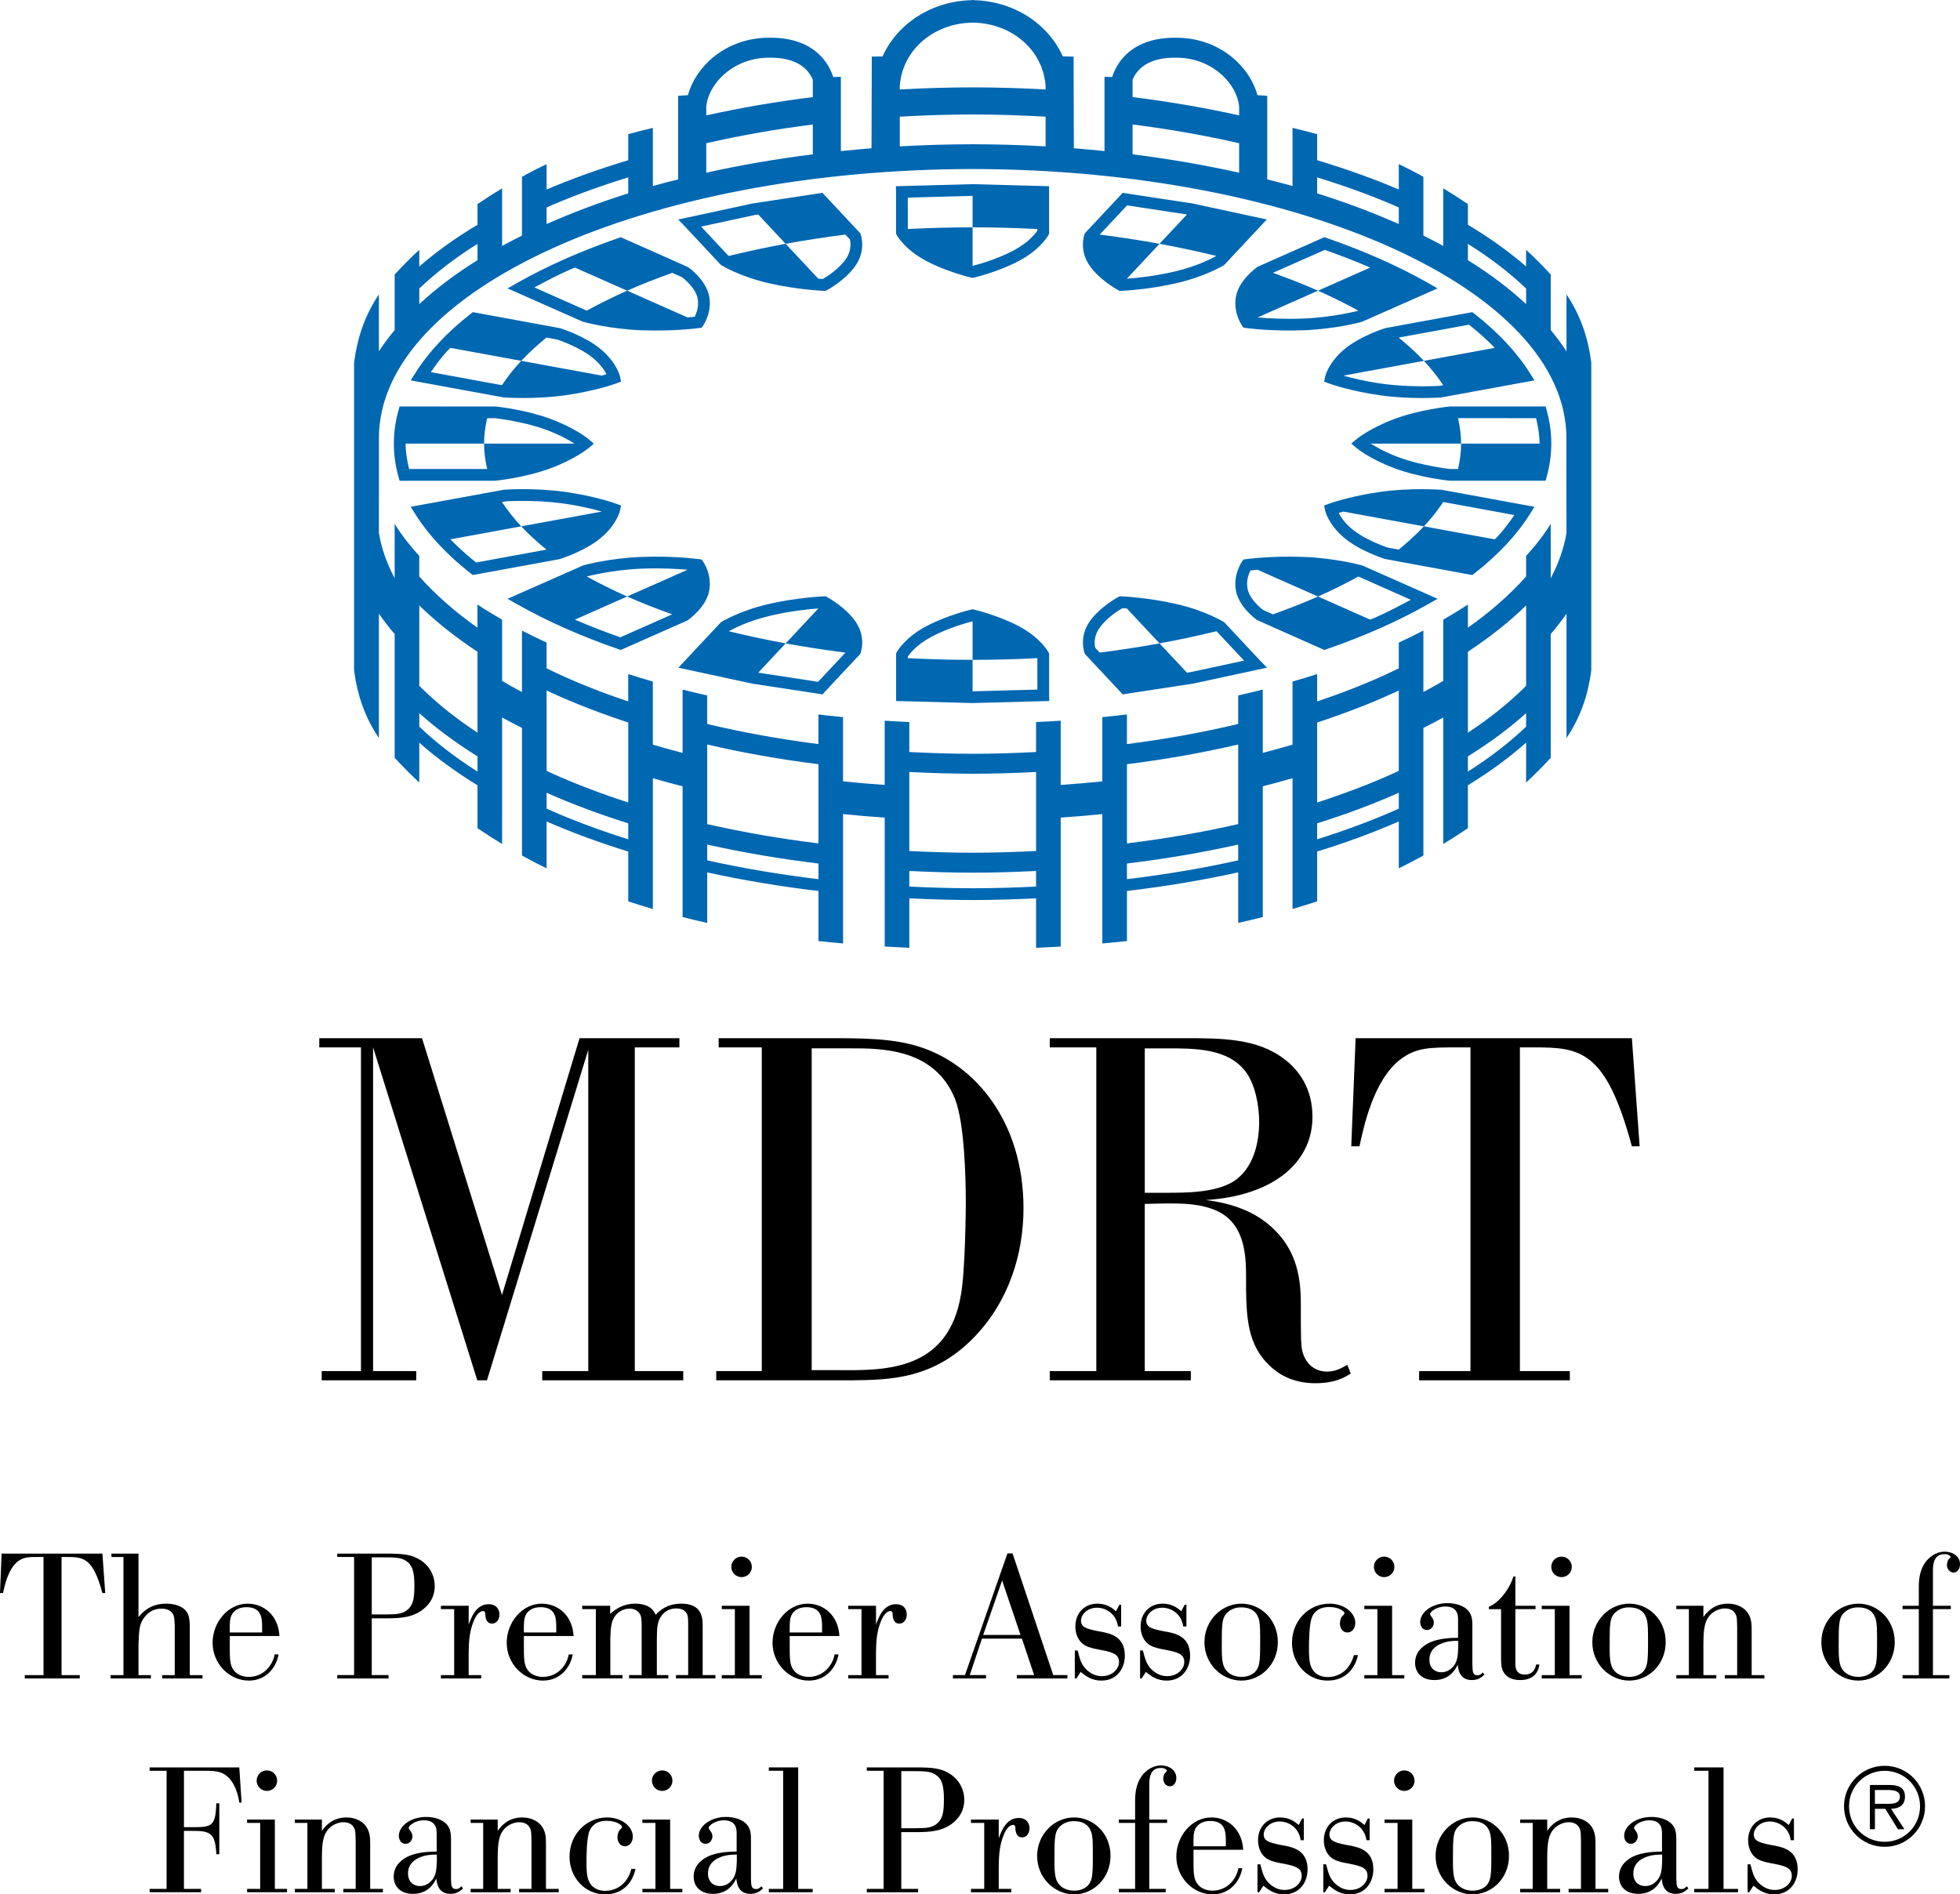 <!-- Generator: Adobe Illustrator 19.2.1, SVG Export Plug-In  -->
<svg version="1.1"
	 xmlns="http://www.w3.org/2000/svg" xmlns:xlink="http://www.w3.org/1999/xlink" xmlns:a="http://ns.adobe.com/AdobeSVGViewerExtensions/3.0/"
	 x="0px" y="0px" width="185.706px" height="179.502px" viewBox="0 0 185.706 179.502"
	 style="enable-background:new 0 0 185.706 179.502;" xml:space="preserve">
<style type="text/css">
	.st0{fill:#0067B1;}
</style>
<defs>
</defs>
<g>
	<g>
		<g>
			<path d="M64.37,99.246h-4.225v30.675h4.592v0.873H51.375v-0.873h4.362V99.475l-9.597,31.318h-0.918l-9.873-31.547v30.675h4.087
				v0.873h-8.955v-0.873H34.2V99.246h-3.949v-0.873h9.735l7.577,24.338l7.348-24.338h9.46V99.246z"/>
			<path d="M67.86,129.92h4.316V99.246H68.09v-0.873h10.286c3.26,0,6.107,0,8.633,0.781c5.373,1.653,9.965,7.118,9.965,15.337
				c0,4.454-1.469,8.817-4.5,12.031c-3.949,4.225-8.22,4.225-11.894,4.271H67.86V129.92z M76.906,99.337v30.491h2.618
				c4.5,0.046,10.332,0,11.526-7.164c0.414-2.296,0.459-8.266,0.459-8.587c0-2.663-0.138-7.623-1.01-9.919
				c-1.929-4.822-6.98-4.822-9.873-4.822H76.906z"/>
		</g>
		<g>
			<path d="M112.827,129.92v0.873H99.464v-0.873h4.409V99.246h-4.409v-0.873h12.72c3.536,0,6.98,0,9.551,2.021
				c1.332,1.01,2.618,2.755,2.618,5.419c0,2.021-0.781,3.857-2.526,5.327c-2.663,2.204-6.337,2.479-7.577,2.571
				c2.296,0.276,4.546,1.01,6.245,2.572c2.158,1.975,2.755,4.362,2.755,7.164c0,3.444,0,4.133,0.184,4.729
				c0.367,1.24,1.332,1.791,2.296,1.791c0.781,0,1.378-0.321,1.929-0.643l0.321,0.826c-0.643,0.414-1.561,0.919-3.352,0.919
				c-2.25,0-3.628-0.964-4.362-1.699c-2.066-1.929-2.158-4.638-2.204-7.163v-1.01c0-2.112,0-5.557-3.261-6.659
				c-1.607-0.551-3.077-0.551-6.337-0.459v15.842H112.827z M108.465,99.337v13.685h1.975c1.975,0,4.73,0,6.475-1.102
				c1.791-1.194,2.388-3.49,2.388-5.648c0-1.469-0.368-3.536-1.286-4.73c-1.699-2.25-4.914-2.204-7.577-2.204H108.465z"/>
			<path d="M154.615,108.613c-2.48-9.184-4.913-9.368-9.368-9.368h-1.239v30.675h4.73v0.873h-14.281v-0.873h4.868V99.246h-1.194
				c-2.663,0-3.949,0-5.465,1.148c-2.525,1.975-3.443,6.291-3.857,8.22h-0.78l0.413-10.24h26.175l0.734,10.24H154.615z"/>
		</g>
	</g>
	<path class="st0" d="M52.139,44.382c2.362-0.876,3.573-1.881,3.623-1.923l0.506-0.426l-0.506-0.426
		c-0.05-0.042-1.261-1.047-3.624-1.923c-2.338-0.867-5.051-1.155-5.165-1.167c-0.057-0.003-8.691-0.003-8.691-0.003h-0.423
		l-0.113,0.407c-0.285,1.026-0.429,2.073-0.428,3.112c-0.001,1.039,0.143,2.086,0.429,3.112l0.113,0.407h9.056
		C47.088,45.537,49.8,45.248,52.139,44.382z M46.157,39.626h0.759c0,0.003,2.646,0.288,4.836,1.1
		c1.271,0.472,2.136,0.962,2.674,1.306h-8.562C45.864,41.22,45.979,40.418,46.157,39.626z M38.762,44.439
		c-0.188-0.794-0.332-1.597-0.332-2.396v-0.01h7.434c0,0.814,0.115,1.616,0.294,2.409C44.321,44.441,39.453,44.44,38.762,44.439z
		 M105.951,27.495l0.133,0.071l0.151-0.006c0.103-0.004,2.561-0.111,5.239-0.729c2.718-0.628,4.392-1.648,4.462-1.691L116,25.1
		l4.025-4.303l-7.004-1.511l-6.663-1.016l-0.184,0.216l-3.38,3.613l-0.039,0.105c-0.023,0.062-0.544,1.518,0.512,3.007
		C104.234,26.569,105.881,27.457,105.951,27.495z M106.788,19.46c0.425,0.065,4.451,0.679,5.673,0.865l-2.596,2.775
		c1.864,0.342,3.651,0.731,5.381,1.151c-0.281,0.163-1.74,0.967-4.022,1.494c-1.898,0.438-3.644,0.605-4.457,0.664l3.096-3.309
		c-1.872-0.343-3.764-0.629-5.665-0.874C104.967,21.407,106.522,19.744,106.788,19.46z M115.999,58.966l-0.063-0.039
		c-0.07-0.043-1.745-1.063-4.461-1.691c-2.679-0.618-5.137-0.725-5.24-0.729l-0.151-0.006l-0.133,0.071
		c-0.069,0.037-1.718,0.925-2.682,2.283c-1.058,1.49-0.536,2.946-0.513,3.007l0.039,0.105l3.581,3.828l6.646-1.015l7.022-1.515
		l-0.688-0.712L115.999,58.966z M112.821,63.685c0,0-0.139,0.021-0.36,0.055l-2.597-2.776v0.001
		c-1.872,0.344-3.764,0.629-5.665,0.874c-0.224-0.239-0.384-0.411-0.421-0.451c-0.024-0.09-0.06-0.245-0.06-0.496
		c0-0.37,0.09-0.875,0.459-1.395c0.707-0.995,1.864-1.694,2.17-1.87c0.076,0.004,0.231,0.014,0.42,0.028l3.096,3.309
		c1.865-0.341,3.653-0.73,5.382-1.15c0.016,0.009,0.043,0.024,0.051,0.029c0.089,0.096,1.742,1.862,2.576,2.752
		C116.534,62.883,112.821,63.685,112.821,63.685z M109.864,23.102L109.864,23.102L109.864,23.102L109.864,23.102z M68.301,25.101
		l0.063,0.039c0.07,0.043,1.746,1.064,4.462,1.691c2.678,0.619,5.137,0.726,5.24,0.729l0.151,0.006l0.133-0.071
		c0.069-0.037,1.718-0.925,2.682-2.283c1.058-1.49,0.535-2.946,0.512-3.007L81.505,22.1l-3.58-3.828l-0.274,0.042l-6.371,0.972
		l-7.021,1.515l0.688,0.712L68.301,25.101z M71.48,20.38c0,0,0.139-0.021,0.36-0.055l2.597,2.776h0
		c1.871-0.343,3.763-0.629,5.663-0.874c0.224,0.239,0.384,0.411,0.422,0.451c0.025,0.09,0.061,0.245,0.061,0.497
		c0,0.37-0.09,0.875-0.458,1.393c-0.706,0.995-1.864,1.694-2.17,1.87c-0.076-0.004-0.231-0.014-0.421-0.028l-3.096-3.309
		c-1.865,0.342-3.653,0.731-5.383,1.151c-0.016-0.009-0.042-0.024-0.051-0.029c-0.089-0.096-1.742-1.863-2.575-2.753
		C67.767,21.182,71.48,20.38,71.48,20.38z M146.442,38.514h-0.422l-8.635,0c-0.172,0.015-2.885,0.303-5.224,1.169
		c-2.361,0.877-3.573,1.881-3.623,1.923l-0.507,0.426l0.506,0.426c0.051,0.042,1.262,1.047,3.623,1.923
		c2.34,0.867,5.053,1.156,5.166,1.167c0.059,0.003,8.692,0.003,8.692,0.003h0.423l0.113-0.407c0.284-1.022,0.428-2.069,0.428-3.112
		c0-1.043-0.144-2.09-0.428-3.112L146.442,38.514z M138.438,42.033c0,0.813-0.115,1.614-0.293,2.407c-0.467,0-0.76,0-0.76,0
		c0-0.003-2.645-0.289-4.838-1.101c-1.27-0.472-2.135-0.962-2.672-1.306L138.438,42.033c0-0.814-0.115-1.616-0.293-2.409
		c1.691,0.001,5.984,0.001,7.395,0.001c0.189,0.796,0.332,1.601,0.332,2.407L138.438,42.033L138.438,42.033z M150.753,34.217
		c-0.298-2.195-0.977-4.306-2.331-6.321v5.393c-0.439-0.683-0.947-1.353-1.495-2.016v-5.263c-0.731-0.797-1.507-1.578-2.331-2.339
		v1.582c-1.604-1.396-3.446-2.717-5.517-3.956v-1.957c-0.754-0.509-1.528-1.009-2.332-1.495v5.458
		c-0.61-0.333-1.237-0.661-1.884-0.981v-5.568c-0.102-0.057-0.199-0.116-0.303-0.172c-0.663-0.363-1.342-0.703-2.028-1.029v2.404
		c-2.418-1.034-5.012-1.956-7.736-2.778v-2.464c-0.768-0.213-1.545-0.414-2.332-0.599v5.51c-0.785-0.222-1.591-0.425-2.396-0.628
		V9.08l-0.931-0.063c-0.723-2.692-3.46-5.257-7.273-5.432c-2.222-0.102-3.959,0.43-5.163,1.58c-0.72,0.688-1.108,1.465-1.324,2.134
		l-0.728-0.021v7.038c-0.962-0.099-1.928-0.191-2.903-0.267l-0.026-8.684l-1.021-0.019c-1.371-3.072-4.612-5.235-8.414-5.328
		L92.286,0c-0.043,0-0.083,0.008-0.125,0.009C92.119,0.008,92.079,0,92.036,0l0,0.018c-3.802,0.093-7.043,2.255-8.414,5.328
		l-1.021,0.019l-0.026,8.684c-0.975,0.077-1.941,0.168-2.903,0.267V7.277l-0.728,0.021c-0.216-0.668-0.604-1.446-1.324-2.134
		c-1.204-1.15-2.941-1.681-5.163-1.58c-3.812,0.174-6.55,2.739-7.273,5.432L64.254,9.08v7.919c-0.806,0.203-1.612,0.406-2.397,0.628
		v-5.51c-0.787,0.185-1.564,0.386-2.332,0.599v2.464c-2.724,0.822-5.318,1.744-7.736,2.778v-2.404
		c-0.687,0.326-1.365,0.666-2.029,1.029c-0.103,0.056-0.2,0.116-0.302,0.172v5.568c-0.646,0.321-1.274,0.648-1.884,0.981v-5.458
		c-0.804,0.485-1.578,0.985-2.332,1.495v1.957c-2.07,1.239-3.913,2.56-5.516,3.956v-1.582c-0.825,0.761-1.6,1.542-2.331,2.339v5.263
		c-0.547,0.663-1.056,1.334-1.495,2.016v-5.393c-1.355,2.015-2.033,4.125-2.332,6.32c-0.009,0.064-0.011,0.131-0.019,0.195v29.043
		c0.009,0.068,0.009,0.139,0.019,0.207c0.301,2.176,0.979,4.269,2.332,6.268v-11.78c0.452,0.652,0.949,1.296,1.495,1.929v11.726
		c0.732,0.798,1.505,1.581,2.331,2.343v-3.779c1.599,1.428,3.452,2.773,5.516,4.043v4.064c0.754,0.51,1.528,1.01,2.332,1.496V67.986
		c0.611,0.336,1.239,0.666,1.884,0.988v12.086c0.102,0.057,0.199,0.117,0.302,0.173c0.664,0.362,1.342,0.71,2.029,1.048v-4.443
		c2.418,1.061,5.013,2.008,7.736,2.852v4.719c0.768,0.252,1.545,0.496,2.332,0.727V73.741c0.926,0.269,1.866,0.522,2.819,0.767
		v12.389c0.77,0.194,1.545,0.381,2.331,0.555v-4.789c3.379,0.742,6.904,1.332,10.539,1.763v4.743
		c0.772,0.086,1.551,0.158,2.332,0.229V77.141c1.304,0.131,2.62,0.242,3.946,0.332v12.217c0.774,0.045,1.551,0.086,2.332,0.118
		v-4.686c1.977,0.093,3.968,0.157,5.979,0.159v0c0.009,0,0.017,0,0.026,0c0.009,0,0.017,0,0.026,0v0
		c2.012-0.002,4.002-0.065,5.979-0.159v4.687c0.781-0.032,1.557-0.074,2.332-0.119V77.473c1.327-0.09,2.643-0.201,3.946-0.333
		v12.256c0.781-0.07,1.56-0.143,2.332-0.228v-4.744c3.634-0.43,7.16-1.021,10.539-1.763v4.789c0.785-0.174,1.561-0.36,2.331-0.554
		v-12.39c0.953-0.243,1.893-0.498,2.819-0.766v12.393c0.787-0.23,1.564-0.474,2.332-0.727v-4.719
		c2.724-0.843,5.318-1.79,7.736-2.851v4.442c0.686-0.337,1.365-0.685,2.028-1.047c0.104-0.056,0.2-0.116,0.303-0.172V68.975
		c0.645-0.323,1.273-0.653,1.884-0.988V79.97c0.804-0.485,1.578-0.985,2.332-1.495V74.41c2.064-1.269,3.917-2.615,5.517-4.043v3.779
		c0.826-0.762,1.6-1.544,2.331-2.342V60.078c0.546-0.633,1.042-1.276,1.495-1.929v11.78c1.352-1.998,2.029-4.091,2.331-6.267
		c0.01-0.068,0.011-0.139,0.018-0.208V34.412C150.764,34.348,150.762,34.282,150.753,34.217z M139.08,23.106
		c2.113,1.326,3.957,2.742,5.517,4.235v1.475c-1.569-1.457-3.404-2.851-5.517-4.163V23.106z M124.796,16.807
		c2.524,0.777,4.933,1.643,7.183,2.607c0.189,0.082,0.367,0.168,0.554,0.251v1.565c-2.425-1.077-5.009-2.05-7.736-2.907V16.807z
		 M107.308,7.544c0.149-0.337,0.365-0.693,0.699-1.013c0.816-0.779,2.085-1.135,3.771-1.058c3.195,0.146,5.438,2.502,5.628,4.64
		v0.821c-3.242-0.721-6.627-1.304-10.097-1.734V7.544z M107.308,11.795c3.477,0.442,6.864,1.038,10.097,1.776v2.796
		c-3.24-0.726-6.62-1.305-10.097-1.744V11.795z M85.253,8.125c0.262-3.477,3.302-5.944,6.908-5.98
		c3.606,0.036,6.646,2.503,6.908,5.98v0.352c-2.285-0.124-4.6-0.198-6.908-0.198c-2.308,0-4.624,0.074-6.908,0.198V8.125z
		 M85.253,11.053c2.284-0.127,4.598-0.204,6.908-0.204c2.31,0,4.624,0.077,6.908,0.204v2.816c-2.209-0.125-4.446-0.191-6.704-0.199
		v-0.006c-0.068,0-0.136,0.003-0.204,0.003c-0.068,0-0.136-0.003-0.204-0.003v0.006c-2.258,0.008-4.495,0.074-6.704,0.199V11.053z
		 M66.917,10.114c0.189-2.139,2.433-4.494,5.627-4.64c1.686-0.077,2.955,0.278,3.771,1.058c0.334,0.319,0.55,0.676,0.699,1.013
		v1.657c-3.471,0.43-6.855,1.013-10.097,1.734V10.114z M66.917,13.571c3.233-0.738,6.62-1.334,10.097-1.776v2.828
		c-3.477,0.439-6.857,1.019-10.097,1.744V13.571z M51.789,19.665c0.187-0.083,0.364-0.17,0.554-0.251
		c2.249-0.964,4.658-1.83,7.182-2.607v1.516c-2.728,0.857-5.312,1.83-7.736,2.907V19.665z M39.726,27.341
		c1.559-1.493,3.403-2.909,5.516-4.235v1.547c-2.112,1.312-3.947,2.706-5.516,4.163V27.341z M45.243,73.113
		c-2.099-1.335-3.945-2.758-5.516-4.26v-1.275c1.611,1.443,3.454,2.809,5.516,4.09V73.113z M45.243,69.426
		c-2.112-1.391-3.955-2.875-5.516-4.441v-7.618c1.582,1.552,3.437,3.015,5.516,4.392V69.426z M59.526,79.528
		c-2.604-0.819-5.086-1.734-7.401-2.755c-0.114-0.051-0.223-0.104-0.335-0.154v-1.5c2.421,1.076,5.014,2.04,7.736,2.898V79.528z
		 M59.526,76.041c-2.549-0.826-4.979-1.746-7.25-2.771c-0.167-0.074-0.325-0.154-0.486-0.231V65.42
		c0.136,0.065,0.266,0.133,0.404,0.196c2.296,1.054,4.755,1.999,7.333,2.847V76.041z M77.546,83.305
		c-3.638-0.435-7.164-1.031-10.539-1.781v-1.496c3.38,0.755,6.906,1.357,10.539,1.795V83.305z M77.546,79.916
		c-3.639-0.445-7.165-1.059-10.539-1.828v-7.541c3.377,0.784,6.901,1.411,10.539,1.865V79.916z M98.166,84.007
		c-1.986,0.095-3.984,0.16-6.005,0.16c-2.021,0-4.02-0.064-6.005-0.16v-1.479c1.981,0.097,3.977,0.162,5.992,0.163v0.001
		c0.004,0,0.009,0,0.013,0c0.004,0,0.009,0,0.013,0v-0.001c2.016,0,4.011-0.066,5.992-0.162V84.007z M98.166,80.637
		c-1.985,0.097-3.984,0.163-6.005,0.164c-2.021,0-4.02-0.066-6.005-0.164V73.15c1.981,0.098,3.976,0.165,5.992,0.165v0.001
		c2.025,0,4.028-0.068,6.019-0.167V80.637z M117.315,81.523c-3.375,0.75-6.901,1.347-10.539,1.781v-1.482
		c3.633-0.438,7.158-1.04,10.539-1.795V81.523z M117.315,78.088c-3.373,0.769-6.899,1.382-10.539,1.828v-7.504
		c3.638-0.454,7.162-1.081,10.539-1.865V78.088z M132.533,76.619c-0.112,0.051-0.221,0.104-0.335,0.154
		c-2.315,1.021-4.798,1.936-7.401,2.755v-1.512c2.722-0.857,5.315-1.821,7.736-2.898V76.619z M132.533,73.038
		c-0.161,0.078-0.319,0.157-0.486,0.232c-2.271,1.024-4.701,1.945-7.25,2.771v-7.578c2.577-0.848,5.036-1.792,7.333-2.847
		c0.138-0.063,0.268-0.131,0.403-0.196V73.038z M144.596,68.854c-1.571,1.502-3.418,2.925-5.517,4.26v-1.445
		c2.063-1.281,3.905-2.647,5.517-4.089V68.854z M144.596,64.984c-1.561,1.566-3.404,3.051-5.517,4.442v-7.668
		c2.079-1.376,3.935-2.839,5.517-4.392V64.984z M148.422,50.491c-0.244,1.47-0.75,2.906-1.495,4.299v-5.148
		c-0.647,1.035-1.423,2.047-2.331,3.031v1.949c-1.521,1.714-3.368,3.338-5.517,4.856v-2.197c-0.737,0.491-1.519,0.969-2.332,1.437
		v5.801c-0.606,0.36-1.239,0.711-1.884,1.056v-5.827c-0.75,0.389-1.525,0.77-2.331,1.141v2.438
		c-0.392,0.193-0.786,0.384-1.192,0.571c-2.057,0.944-4.252,1.796-6.544,2.57v-2.596c-0.766,0.246-1.543,0.482-2.332,0.709v5.979
		c-0.922,0.273-1.861,0.533-2.819,0.781v-6c-0.768,0.194-1.545,0.379-2.331,0.556v2.705c-3.37,0.8-6.893,1.441-10.539,1.904v-2.808
		c-0.772,0.093-1.55,0.178-2.332,0.256v6.085c-1.3,0.134-2.615,0.247-3.946,0.338v-6.087c-0.773,0.052-1.551,0.092-2.332,0.129
		v2.839c-1.989,0.101-3.993,0.169-6.019,0.169c-2.017-0.001-4.012-0.068-5.992-0.169v-2.839c-0.78-0.037-1.559-0.078-2.332-0.13
		v6.087c-1.332-0.092-2.646-0.204-3.946-0.338v-6.084c-0.782-0.078-1.56-0.164-2.332-0.256v2.808
		c-3.646-0.463-7.169-1.103-10.539-1.903v-2.705c-0.786-0.177-1.562-0.361-2.331-0.556v5.999c-0.957-0.248-1.897-0.508-2.819-0.781
		V64.58c-0.789-0.227-1.566-0.463-2.332-0.709v2.596c-2.292-0.773-4.487-1.625-6.543-2.569c-0.406-0.187-0.802-0.378-1.193-0.571
		v-2.438c-0.805-0.37-1.58-0.751-2.331-1.141v5.828c-0.644-0.346-1.277-0.695-1.884-1.057v-5.801
		c-0.813-0.468-1.595-0.945-2.332-1.437v2.196c-2.148-1.518-3.995-3.142-5.516-4.856v-1.949c-0.909-0.984-1.684-1.996-2.331-3.031
		v5.146c-0.746-1.393-1.251-2.828-1.495-4.299v-2.939h0.004V41.52c0-14.034,25.144-25.455,56.256-25.505
		c31.112,0.05,56.256,11.471,56.256,25.505v6.032h0.005V50.491z M117.115,28.045c-0.306,1.539,0.527,2.752,0.562,2.804l0.14,0.199
		l0.241,0.033c0.099,0.014,2.461,0.331,5.462,0.213c3.018-0.118,5.397-0.763,5.496-0.79c0.078-0.028,6.184-2.731,6.184-2.731
		l1.01-0.448l-0.961-0.545c-1.382-0.783-2.893-1.539-4.493-2.248c-1.6-0.708-3.304-1.376-5.065-1.985l-0.207-0.071l-0.2,0.088
		l-6.104,2.703C119.014,25.373,117.419,26.525,117.115,28.045z M125.522,23.677c1.49,0.52,2.931,1.083,4.306,1.676l-4.948,2.191
		c1.368,0.605,2.629,1.24,3.821,1.891c-0.035,0.016-0.058,0.025-0.058,0.025c0.055-0.021-2.284,0.611-5.168,0.724
		c-1.811,0.071-3.382-0.023-4.321-0.106l5.726-2.535c-1.369-0.605-2.801-1.164-4.271-1.691
		C122.178,25.158,125.23,23.806,125.522,23.677z M130.797,46.605c-2.886,0.402-4.811,1.101-4.891,1.131l-0.451,0.166l0.099,0.471
		c0.011,0.052,0.287,1.299,1.801,2.584c1.456,1.235,3.76,1.976,3.856,2.007c0.068,0.017,8.046,1.48,8.046,1.48l0.245,0.045
		l0.197-0.154c1.117-0.873,2.127-1.791,3.002-2.727c0.883-0.942,1.639-1.915,2.25-2.891l0.436-0.695l-8.784-1.61
		C136.428,46.396,133.685,46.204,130.797,46.605z M143.481,48.804c-0.481,0.687-0.965,1.375-1.592,2.044
		c-0.08,0.087-0.178,0.171-0.262,0.257l-6.713-1.231c-0.713,0.762-1.523,1.493-2.387,2.204c-0.631-0.116-1.047-0.192-1.047-0.192v0
		c0-0.005-2.136-0.701-3.406-1.779c-0.697-0.591-1.045-1.131-1.234-1.503c0.124-0.039,0.275-0.083,0.439-0.129l7.635,1.399
		c0.713-0.762,1.309-1.533,1.834-2.307C137.822,47.767,141.729,48.483,143.481,48.804z M123.519,52.771
		c-3.001-0.117-5.363,0.2-5.462,0.213l-0.241,0.033l-0.139,0.199c-0.036,0.051-0.87,1.265-0.562,2.802
		c0.304,1.523,1.898,2.674,1.966,2.722c0.098,0.056,6.203,2.758,6.203,2.758l0.2,0.088l0.207-0.071
		c1.765-0.61,3.468-1.278,5.063-1.984c1.602-0.709,3.113-1.465,4.494-2.248l0.962-0.545l-7.116-3.15
		C128.917,53.535,126.537,52.889,123.519,52.771z M130.305,58.515c-0.154,0.068-0.321,0.131-0.477,0.198l-4.948-2.19
		c-1.368,0.606-2.801,1.163-4.271,1.691c-0.528-0.233-0.888-0.393-0.918-0.406c-0.112-0.083-1.277-0.965-1.485-2.006
		c-0.032-0.161-0.046-0.318-0.046-0.469c0-0.571,0.193-1.03,0.32-1.278c0.156-0.018,0.389-0.042,0.674-0.067l5.725,2.535
		c1.37-0.606,2.631-1.241,3.824-1.892c0.002,0,0.017,0.004,0.018,0.004c0,0.005,3.219,1.431,4.949,2.197
		C132.592,57.407,131.505,57.983,130.305,58.515z M67.186,56.019c0.307-1.538-0.527-2.751-0.563-2.803l-0.139-0.199l-0.241-0.033
		c-0.099-0.013-2.46-0.332-5.462-0.213c-3.016,0.117-5.396,0.763-5.495,0.791c-0.078,0.027-6.184,2.73-6.184,2.73L48.09,56.74
		l0.963,0.545c1.386,0.785,2.898,1.541,4.493,2.248c1.597,0.708,3.301,1.375,5.064,1.984l0.207,0.071l6.306-2.791
		C65.288,58.693,66.882,57.541,67.186,56.019z M58.778,60.389c-1.492-0.521-2.933-1.084-4.306-1.676l4.948-2.191l0,0
		c-1.367-0.605-2.627-1.239-3.818-1.89c0.034-0.015,0.056-0.025,0.056-0.025c-0.054,0.021,2.284-0.613,5.166-0.725
		c1.812-0.071,3.383,0.023,4.322,0.105l-5.726,2.534c1.369,0.606,2.802,1.164,4.272,1.691C62.125,58.907,59.07,60.259,58.778,60.389
		z M53.503,37.46c2.887-0.401,4.811-1.101,4.891-1.131l0.451-0.165l-0.098-0.47c-0.011-0.053-0.285-1.299-1.8-2.585
		c-1.456-1.235-3.759-1.976-3.856-2.007c-0.068-0.017-8.045-1.479-8.045-1.479l-0.246-0.045l-0.197,0.154
		c-1.116,0.872-2.126,1.79-3.002,2.727c-0.88,0.939-1.637,1.913-2.25,2.892l-0.434,0.694l8.783,1.61
		C47.873,37.67,50.616,37.862,53.503,37.46z M40.82,35.262c0.482-0.688,0.966-1.377,1.591-2.044
		c0.081-0.087,0.179-0.171,0.263-0.258l6.712,1.231l0-0.001c0.713-0.762,1.523-1.492,2.387-2.204
		c0.63,0.116,1.047,0.192,1.047,0.192c0,0-0.001,0-0.001,0c0,0.005,2.136,0.701,3.406,1.778c0.697,0.591,1.046,1.132,1.233,1.504
		c-0.124,0.038-0.275,0.083-0.439,0.13l-7.634-1.4c-0.714,0.763-1.308,1.533-1.833,2.308C46.479,36.3,42.572,35.583,40.82,35.262z
		 M56.946,50.956c1.516-1.286,1.789-2.533,1.8-2.585l0.098-0.47l-0.45-0.166c-0.08-0.03-2.004-0.73-4.891-1.131
		c-2.886-0.401-5.629-0.209-5.745-0.201c-0.06,0.007-8.037,1.47-8.037,1.47l-0.807,0.147l0.436,0.695
		c0.615,0.981,1.372,1.954,2.25,2.892c0.871,0.933,1.881,1.851,3.001,2.727l0.197,0.154l8.223-1.508
		C53.187,52.933,55.49,52.191,56.946,50.956z M45.112,53.3c-0.895-0.711-1.712-1.447-2.438-2.195l6.712-1.231v0
		c-0.712-0.761-1.307-1.532-1.832-2.305c0.211-0.038,0.344-0.063,0.344-0.063c-0.033,0.005,2.686-0.184,5.451,0.2
		c1.6,0.223,2.865,0.537,3.671,0.768l-7.634,1.4c0.714,0.763,1.524,1.494,2.389,2.206C49.942,52.415,46.073,53.124,45.112,53.3z
		 M60.781,31.295c3.003,0.118,5.363-0.2,5.462-0.213l0.241-0.033l0.139-0.199c0.036-0.051,0.87-1.265,0.563-2.803
		c-0.304-1.521-1.898-2.673-1.966-2.721c-0.098-0.056-6.203-2.759-6.203-2.759l-0.2-0.088l-0.207,0.071
		c-1.764,0.61-3.468,1.278-5.065,1.984c-1.6,0.708-3.112,1.465-4.493,2.248l-0.961,0.545l7.116,3.15
		C55.385,30.532,57.764,31.177,60.781,31.295z M53.996,25.551c0.154-0.068,0.321-0.131,0.477-0.198l4.948,2.191h0
		c1.368-0.605,2.801-1.164,4.271-1.691c0.528,0.233,0.888,0.393,0.918,0.406c0.112,0.083,1.277,0.965,1.485,2.005
		c0.032,0.161,0.046,0.318,0.046,0.469c0,0.572-0.193,1.031-0.321,1.279c-0.156,0.018-0.389,0.042-0.674,0.066l-5.726-2.535
		c-1.369,0.606-2.631,1.241-3.823,1.893c-0.002,0-0.016-0.004-0.016-0.004c-0.001-0.005-3.22-1.432-4.95-2.198
		C51.708,26.658,52.796,26.081,53.996,25.551z M99.399,61.919l-0.064-0.122c-0.029-0.056-0.744-1.372-2.797-2.457
		c-1.967-1.04-4.169-1.559-4.261-1.581l-0.126-0.03l-0.126,0.03c-0.093,0.021-2.296,0.541-4.262,1.581
		c-2.054,1.085-2.767,2.402-2.796,2.458l-0.064,0.122v4.503l7.249,0.195l7.264-0.196l-0.015-0.541V61.919z M98.287,65.34
		c-0.893,0.024-6.137,0.166-6.137,0.166v-2.982H92.15c-2.076,0-4.121-0.057-6.136-0.158v-0.145c0.151-0.236,0.772-1.106,2.269-1.897
		c1.681-0.889,3.538-1.367,3.868-1.449v3.649c2.076,0,4.121-0.057,6.137-0.158V65.34z M78.35,56.571L78.217,56.5l-0.151,0.006
		c-0.104,0.004-2.562,0.11-5.241,0.729c-2.716,0.627-4.391,1.648-4.46,1.691l-0.063,0.039l-4.025,4.302l7.004,1.512l6.661,1.016
		l0.184-0.216l3.38-3.613l0.039-0.105c0.023-0.061,0.545-1.517-0.513-3.007C80.068,57.496,78.419,56.608,78.35,56.571z
		 M77.513,64.605c-0.425-0.065-4.451-0.679-5.672-0.865l2.597-2.776h-0.001c-1.864-0.341-3.652-0.73-5.381-1.15
		c0.281-0.163,1.741-0.968,4.021-1.494c1.898-0.439,3.645-0.605,4.458-0.664l-3.096,3.309c1.872,0.344,3.764,0.629,5.664,0.874
		C79.334,62.658,77.778,64.321,77.513,64.605z M127.355,33.109c-1.514,1.286-1.79,2.532-1.801,2.585l-0.099,0.47l0.451,0.166
		c0.081,0.03,2.005,0.729,4.891,1.131c2.888,0.401,5.631,0.209,5.746,0.201c0.06-0.008,8.037-1.471,8.037-1.471l0.806-0.147
		l-0.435-0.694c-0.611-0.977-1.369-1.95-2.25-2.891c-0.878-0.939-1.889-1.857-3.002-2.727l-0.197-0.154l-0.245,0.045l-7.977,1.463
		C131.115,31.133,128.811,31.874,127.355,33.109z M139.189,30.766c0.89,0.708,1.707,1.443,2.438,2.195l-6.713,1.231l0,0
		c0.713,0.762,1.307,1.532,1.832,2.306c-0.211,0.038-0.344,0.063-0.344,0.063c0.033-0.006-2.685,0.183-5.452-0.201
		c-1.599-0.223-2.863-0.537-3.671-0.768l7.634-1.399c-0.715-0.763-1.524-1.494-2.389-2.206
		C134.36,31.651,138.228,30.942,139.189,30.766z M84.901,22.146l0.064,0.122c0.029,0.056,0.743,1.374,2.797,2.458
		c1.967,1.04,4.169,1.56,4.262,1.581l0.126,0.029l0.126-0.029c0.093-0.022,2.295-0.542,4.262-1.581
		c2.054-1.085,2.767-2.403,2.796-2.458l0.064-0.122v-4.501l-7.249-0.195l-6.724,0.181l-0.541,0.015l0.015,0.541V22.146z
		 M86.014,18.726c0.893-0.024,6.137-0.166,6.137-0.166v2.981c2.076,0,4.121,0.058,6.136,0.159v0.144
		c-0.151,0.236-0.772,1.107-2.269,1.898c-1.681,0.889-3.537,1.367-3.868,1.449v-3.649c-2.077,0-4.122,0.058-6.137,0.159V18.726z"/>
	<g>
		<path d="M9.703,150.949c-0.905-3.352-1.793-3.418-3.418-3.418H5.832v11.194h1.726v0.318H2.346v-0.318h1.776v-11.194H3.687
			c-0.972,0-1.441,0-1.994,0.419c-0.922,0.72-1.257,2.295-1.408,3H0l0.151-3.737h9.552l0.268,3.737H9.703z"/>
		<path d="M10.558,147.212h2.564v6.016c0.352-0.419,1.072-1.273,2.631-1.273c0.938,0,1.592,0.318,1.894,0.721
			c0.201,0.268,0.335,0.586,0.335,1.508v4.542h1.207v0.318h-3.821v-0.318h1.19v-4.642c-0.017-0.519-0.034-0.77-0.101-0.988
			c-0.184-0.503-0.67-0.67-1.14-0.67c-0.469,0-1.072,0.134-1.542,0.704c-0.587,0.67-0.603,1.324-0.653,2.731v2.866h1.173v0.318
			h-3.821v-0.318h1.223v-11.194h-1.139V147.212z"/>
		<path d="M26.393,156.764c-0.184,1.123-1.089,2.48-2.815,2.48c-1.843,0-3.435-1.592-3.435-3.586c0-1.927,1.458-3.703,3.318-3.703
			c1.525,0,2.916,1.106,3.016,3.066h-4.709v0.737c0,1.458,0,2.011,0.386,2.514c0.335,0.436,0.871,0.62,1.424,0.62
			c1.29,0,2.228-0.972,2.447-2.128H26.393z M24.835,154.049c-0.017-0.67-0.034-1.76-1.475-1.76c-0.302,0-0.687,0.05-1.022,0.285
			c-0.536,0.385-0.553,0.939-0.57,1.475v0.637h3.067V154.049z"/>
		<path d="M36.448,147.212c0.922,0,1.776,0,2.53,0.218c1.408,0.436,2.212,1.575,2.212,2.865c0,1.005-0.486,1.659-0.938,2.061
			c-1.056,0.955-2.43,0.972-3.436,0.988h-1.592v5.379h1.592v0.318h-4.859v-0.318h1.592v-11.194h-1.592v-0.318H36.448z
			 M35.225,147.564v5.413h1.357c1.022-0.017,1.608-0.017,2.128-0.536c0.436-0.436,0.553-1.005,0.553-2.195
			c0-1.357-0.201-1.977-0.821-2.363c-0.486-0.301-0.972-0.318-2.329-0.318H35.225z"/>
		<path d="M41.777,152.156h2.631v1.776c0.268-0.721,0.704-1.927,1.91-1.927c0.671,0,1.005,0.452,1.005,0.972
			c0,0.503-0.301,0.872-0.704,0.872c-0.435,0-0.603-0.369-0.637-0.821v-0.151c-0.034-0.134-0.067-0.218-0.218-0.218
			c-0.118,0-0.486,0.05-0.838,0.838c-0.486,1.123-0.503,2.128-0.52,3.167v2.061h1.189v0.318h-3.82v-0.318h1.257v-6.251h-1.257
			V152.156z"/>
		<path d="M54.261,156.764c-0.184,1.123-1.089,2.48-2.815,2.48c-1.844,0-3.436-1.592-3.436-3.586c0-1.927,1.458-3.703,3.318-3.703
			c1.525,0,2.916,1.106,3.017,3.066h-4.709v0.737c0,1.458,0,2.011,0.385,2.514c0.335,0.436,0.871,0.62,1.425,0.62
			c1.29,0,2.229-0.972,2.446-2.128H54.261z M52.703,154.049c-0.017-0.67-0.034-1.76-1.475-1.76c-0.301,0-0.687,0.05-1.022,0.285
			c-0.536,0.385-0.553,0.939-0.57,1.475v0.637h3.067V154.049z"/>
		<path d="M55.165,152.474v-0.318h2.648v0.771c0.419-0.385,1.173-0.972,2.379-0.972c0.52,0,1.073,0.117,1.441,0.402
			c0.318,0.251,0.419,0.503,0.486,0.653c0.453-0.469,1.14-1.056,2.463-1.056c0.955,0,1.424,0.369,1.609,0.603
			c0.318,0.419,0.385,0.922,0.385,1.374v4.792h1.207v0.318h-3.737v-0.318h1.156v-4.659c0-0.586,0-0.838-0.084-1.056
			c-0.167-0.419-0.553-0.603-1.056-0.603c-0.704,0-1.14,0.385-1.341,0.637c-0.452,0.57-0.469,1.173-0.486,2.178v3.502h1.089v0.318
			h-3.72v-0.318h1.19V154.2c0-0.57,0-0.989-0.167-1.274c-0.118-0.201-0.419-0.503-0.956-0.503c-0.57,0-1.072,0.285-1.357,0.653
			c-0.402,0.503-0.452,1.156-0.486,2.145v3.502h1.156v0.318h-3.821v-0.318h1.291v-6.251H55.165z"/>
		<path d="M68.387,152.156h2.631v6.569h1.156v0.318h-3.788v-0.318h1.24v-6.251h-1.24V152.156z M70.264,147.497
			c0.536,0,0.972,0.436,0.972,0.972c0,0.537-0.436,0.972-0.972,0.972c-0.536,0-0.972-0.435-0.972-0.972
			C69.292,147.933,69.728,147.497,70.264,147.497z"/>
		<path d="M79.447,156.764c-0.184,1.123-1.089,2.48-2.815,2.48c-1.844,0-3.436-1.592-3.436-3.586c0-1.927,1.458-3.703,3.318-3.703
			c1.525,0,2.916,1.106,3.017,3.066h-4.709v0.737c0,1.458,0,2.011,0.385,2.514c0.335,0.436,0.872,0.62,1.425,0.62
			c1.29,0,2.229-0.972,2.446-2.128H79.447z M77.889,154.049c-0.017-0.67-0.033-1.76-1.475-1.76c-0.301,0-0.687,0.05-1.022,0.285
			c-0.536,0.385-0.553,0.939-0.57,1.475v0.637h3.066V154.049z"/>
		<path d="M80.369,152.156H83v1.776c0.268-0.721,0.704-1.927,1.91-1.927c0.67,0,1.005,0.452,1.005,0.972
			c0,0.503-0.301,0.872-0.704,0.872c-0.436,0-0.604-0.369-0.637-0.821v-0.151c-0.034-0.134-0.067-0.218-0.218-0.218
			c-0.118,0-0.486,0.05-0.838,0.838c-0.486,1.123-0.503,2.128-0.52,3.167v2.061h1.19v0.318h-3.821v-0.318h1.257v-6.251h-1.257
			V152.156z"/>
		<path d="M96.825,155.272h-3.787l-1.156,3.452h1.542v0.318h-3.134v-0.318h1.14l4.022-11.529h0.486l3.854,11.529h1.34v0.318h-4.792
			v-0.318h1.642L96.825,155.272z M93.155,154.92h3.536l-1.743-5.161L93.155,154.92z"/>
		<path d="M101.986,159.043h-0.15v-2.648h0.268c0.201,0.788,0.301,1.139,0.603,1.542c0.067,0.101,0.67,0.888,1.692,0.888
			c1.039,0,1.626-0.737,1.626-1.324c0-0.687-0.452-0.922-1.692-1.156c-0.553-0.101-1.123-0.201-1.525-0.436
			c-0.704-0.402-0.921-1.173-0.921-1.793c0-1.24,0.838-2.162,2.094-2.162c0.922,0,1.475,0.469,1.76,0.721l0.318-0.62h0.167v2.061
			h-0.301c-0.168-1.24-1.19-1.776-1.978-1.776c-0.989,0-1.525,0.704-1.525,1.224c0,0.62,0.503,0.771,1.558,0.988l0.469,0.084
			c0.788,0.167,2.128,0.453,2.128,2.246c0,1.156-0.704,2.363-2.228,2.363c-0.905,0-1.458-0.419-1.961-0.821L101.986,159.043z"/>
		<path d="M108.169,159.043h-0.15v-2.648h0.268c0.201,0.788,0.301,1.139,0.603,1.542c0.067,0.101,0.67,0.888,1.692,0.888
			c1.039,0,1.626-0.737,1.626-1.324c0-0.687-0.452-0.922-1.692-1.156c-0.553-0.101-1.123-0.201-1.525-0.436
			c-0.704-0.402-0.921-1.173-0.921-1.793c0-1.24,0.838-2.162,2.094-2.162c0.922,0,1.475,0.469,1.76,0.721l0.318-0.62h0.167v2.061
			h-0.301c-0.168-1.24-1.19-1.776-1.978-1.776c-0.989,0-1.525,0.704-1.525,1.224c0,0.62,0.502,0.771,1.558,0.988l0.469,0.084
			c0.788,0.167,2.128,0.453,2.128,2.246c0,1.156-0.704,2.363-2.229,2.363c-0.905,0-1.458-0.419-1.961-0.821L108.169,159.043z"/>
		<path d="M117.621,159.244c-1.86,0-3.503-1.575-3.503-3.636c0-2.061,1.626-3.653,3.503-3.653c1.843,0,3.452,1.525,3.452,3.636
			C121.073,157.719,119.448,159.244,117.621,159.244z M117.604,152.307c-0.201,0-0.737,0.017-1.189,0.385
			c-0.654,0.52-0.654,1.089-0.654,3.268c0,1.341,0.034,2.061,0.654,2.547c0.335,0.268,0.788,0.385,1.223,0.385
			c0.586,0,0.989-0.218,1.223-0.419c0.486-0.469,0.537-0.972,0.537-2.849c0-0.469,0-0.922-0.017-1.391
			C119.347,153.63,119.297,152.307,117.604,152.307z"/>
		<path d="M128.664,156.831c-0.252,1.206-1.123,2.413-2.883,2.413c-1.927,0-3.368-1.625-3.368-3.569c0-2.111,1.592-3.72,3.553-3.72
			c1.508,0,2.446,0.955,2.446,1.81c0,0.553-0.335,0.922-0.754,0.922c-0.452,0-0.704-0.435-0.704-0.854
			c0-0.302,0.117-0.62,0.302-0.771c0.1-0.101,0.134-0.134,0.134-0.218c0-0.134-0.486-0.57-1.441-0.57
			c-0.318,0-1.207,0.017-1.626,0.922c-0.285,0.653-0.302,2.262-0.302,3.033c0,0.503,0.017,1.257,0.184,1.659
			c0.252,0.687,0.855,1.022,1.592,1.022c0.804,0,2.027-0.402,2.48-2.078H128.664z"/>
		<path d="M129.267,152.156h2.632v6.569h1.156v0.318h-3.788v-0.318h1.24v-6.251h-1.24V152.156z M131.144,147.497
			c0.536,0,0.973,0.436,0.973,0.972c0,0.537-0.437,0.972-0.973,0.972s-0.972-0.435-0.972-0.972
			C130.172,147.933,130.608,147.497,131.144,147.497z"/>
		<path d="M139.506,157.752c0.017,0.67,0.033,0.989,0.486,0.989c0.251,0,0.368-0.134,0.502-0.268l0.151,0.201
			c-0.335,0.352-0.704,0.52-1.189,0.52c-1.174,0-1.291-1.005-1.341-1.458c-0.47,1.005-1.24,1.458-2.212,1.458
			c-1.24,0-1.827-0.754-1.827-1.625c0-0.436,0.117-1.056,0.821-1.592c0.57-0.453,1.542-0.788,3.251-0.788v-1.693
			c0-0.385,0-1.273-1.224-1.273c-0.754,0-1.424,0.469-1.424,0.721c0,0.067,0.084,0.201,0.167,0.302
			c0.135,0.15,0.185,0.385,0.185,0.502c0,0.302-0.218,0.704-0.653,0.704c-0.469,0-0.637-0.452-0.637-0.771
			c0-0.872,1.072-1.776,2.598-1.776c0.771,0,1.541,0.251,1.943,0.704c0.419,0.469,0.402,1.039,0.402,1.643V157.752z
			 M138.165,155.474c-0.469,0-1.072,0.017-1.692,0.302c-0.855,0.385-1.039,0.989-1.039,1.491c0,0.838,0.57,1.19,1.123,1.19
			c0.469,0,0.805-0.218,0.955-0.369c0.604-0.52,0.62-1.19,0.653-2.011V155.474z"/>
		<path d="M145.489,152.474h-1.91v4.96c-0.017,0.469-0.017,1.24,0.904,1.24c0.855,0,1.022-0.721,1.057-0.955h0.318
			c-0.118,0.838-0.638,1.475-1.827,1.475c-1.005,0-1.508-0.469-1.692-1.022c-0.117-0.318-0.117-0.67-0.117-1.508v-4.189h-1.156
			v-0.218c0.939-0.402,1.927-1.592,2.329-2.882h0.185v2.782h1.91V152.474z"/>
		<path d="M146.076,152.156h2.631v6.569h1.156v0.318h-3.787v-0.318h1.239v-6.251h-1.239V152.156z M147.952,147.497
			c0.537,0,0.973,0.436,0.973,0.972c0,0.537-0.436,0.972-0.973,0.972c-0.536,0-0.972-0.435-0.972-0.972
			C146.98,147.933,147.415,147.497,147.952,147.497z"/>
		<path d="M154.371,159.244c-1.86,0-3.503-1.575-3.503-3.636c0-2.061,1.626-3.653,3.503-3.653c1.843,0,3.451,1.525,3.451,3.636
			C157.822,157.719,156.197,159.244,154.371,159.244z M154.353,152.307c-0.2,0-0.737,0.017-1.189,0.385
			c-0.653,0.52-0.653,1.089-0.653,3.268c0,1.341,0.033,2.061,0.653,2.547c0.335,0.268,0.788,0.385,1.224,0.385
			c0.586,0,0.988-0.218,1.223-0.419c0.486-0.469,0.537-0.972,0.537-2.849c0-0.469,0-0.922-0.018-1.391
			C156.096,153.63,156.046,152.307,154.353,152.307z"/>
		<path d="M162.615,159.043h-3.787v-0.318h1.19v-6.251h-1.19v-0.318h2.565v1.072c0.234-0.335,0.904-1.273,2.329-1.273
			c0.787,0,1.407,0.318,1.742,0.704c0.52,0.587,0.503,1.307,0.503,1.911v4.156h1.207v0.318h-3.754v-0.318h1.173v-4.542
			c-0.017-0.586-0.017-0.804-0.067-1.022c-0.218-0.754-0.921-0.754-1.105-0.754c-0.352,0-0.771,0.134-1.123,0.385
			c-0.855,0.653-0.888,1.642-0.904,2.966v2.966h1.223V159.043z"/>
		<path d="M176.071,159.244c-1.859,0-3.502-1.575-3.502-3.636c0-2.061,1.626-3.653,3.502-3.653c1.844,0,3.452,1.525,3.452,3.636
			C179.523,157.719,177.898,159.244,176.071,159.244z M176.054,152.307c-0.201,0-0.737,0.017-1.189,0.385
			c-0.653,0.52-0.653,1.089-0.653,3.268c0,1.341,0.033,2.061,0.653,2.547c0.335,0.268,0.787,0.385,1.224,0.385
			c0.586,0,0.988-0.218,1.223-0.419c0.486-0.469,0.536-0.972,0.536-2.849c0-0.469,0-0.922-0.017-1.391
			C177.797,153.63,177.747,152.307,176.054,152.307z"/>
		<path d="M184.835,152.474h-1.692v6.251h1.559v0.318h-4.441v-0.318h1.542v-6.251h-1.542v-0.318h1.542v-1.659
			c0-0.687,0.017-1.759,0.77-2.648c0.437-0.486,1.023-0.821,1.676-0.821c0.771,0,1.458,0.436,1.458,1.19
			c0,0.469-0.268,0.788-0.62,0.788c-0.318,0-0.619-0.302-0.619-0.721c0-0.419,0.251-0.653,0.368-0.754
			c-0.101-0.134-0.218-0.268-0.604-0.268c-1.089,0-1.089,1.123-1.089,1.625v3.268h1.692V152.474z"/>
		<path d="M19.054,178.982v0.318h-4.877v-0.318h1.608v-11.194h-1.608v-0.318h8.496l0.218,3.335h-0.218
			c-0.084-0.67-0.419-1.944-1.224-2.547c-0.603-0.469-1.19-0.469-2.396-0.469h-1.625v5.346h0.72c1.894,0,2.279-0.033,2.346-2.262
			h0.285v4.826h-0.285c0-0.184-0.05-1.106-0.285-1.542c-0.352-0.637-0.972-0.671-2.062-0.671h-0.72v5.497H19.054z"/>
		<path d="M23.411,172.413h2.631v6.569h1.156v0.318h-3.787v-0.318h1.24v-6.251h-1.24V172.413z M25.287,167.755
			c0.537,0,0.972,0.436,0.972,0.972c0,0.536-0.435,0.972-0.972,0.972c-0.536,0-0.972-0.436-0.972-0.972
			C24.315,168.19,24.751,167.755,25.287,167.755z"/>
		<path d="M31.722,179.301h-3.787v-0.318h1.19v-6.251h-1.19v-0.319h2.564v1.073c0.234-0.335,0.905-1.273,2.329-1.273
			c0.788,0,1.408,0.318,1.743,0.704c0.519,0.586,0.503,1.307,0.503,1.91v4.156h1.207v0.318h-3.754v-0.318H33.7v-4.542
			c-0.017-0.586-0.017-0.804-0.067-1.022c-0.218-0.754-0.921-0.754-1.106-0.754c-0.351,0-0.771,0.134-1.122,0.386
			c-0.854,0.653-0.888,1.642-0.905,2.966v2.966h1.223V179.301z"/>
		<path d="M42.732,178.01c0.017,0.67,0.033,0.989,0.486,0.989c0.252,0,0.369-0.134,0.503-0.268l0.151,0.201
			c-0.335,0.352-0.704,0.52-1.19,0.52c-1.173,0-1.29-1.006-1.341-1.458c-0.469,1.005-1.24,1.458-2.212,1.458
			c-1.24,0-1.827-0.754-1.827-1.625c0-0.436,0.118-1.056,0.821-1.592c0.57-0.452,1.541-0.788,3.251-0.788v-1.692
			c0-0.385,0-1.273-1.223-1.273c-0.754,0-1.424,0.469-1.424,0.721c0,0.067,0.083,0.201,0.168,0.301
			c0.134,0.151,0.184,0.386,0.184,0.503c0,0.302-0.218,0.704-0.653,0.704c-0.469,0-0.637-0.452-0.637-0.771
			c0-0.872,1.072-1.776,2.597-1.776c0.771,0,1.542,0.251,1.944,0.704c0.419,0.469,0.402,1.039,0.402,1.642V178.01z M41.391,175.731
			c-0.469,0-1.072,0.017-1.692,0.301c-0.854,0.386-1.039,0.989-1.039,1.492c0,0.838,0.57,1.19,1.123,1.19
			c0.469,0,0.804-0.218,0.955-0.369c0.603-0.519,0.62-1.19,0.653-2.011V175.731z"/>
		<path d="M48.379,179.301h-3.787v-0.318h1.19v-6.251h-1.19v-0.319h2.564v1.073c0.234-0.335,0.905-1.273,2.329-1.273
			c0.788,0,1.408,0.318,1.743,0.704c0.52,0.586,0.502,1.307,0.502,1.91v4.156h1.207v0.318h-3.753v-0.318h1.173v-4.542
			c-0.017-0.586-0.017-0.804-0.067-1.022c-0.218-0.754-0.922-0.754-1.106-0.754c-0.352,0-0.771,0.134-1.123,0.386
			c-0.854,0.653-0.888,1.642-0.905,2.966v2.966h1.223V179.301z"/>
		<path d="M60.21,177.089c-0.251,1.207-1.123,2.413-2.882,2.413c-1.927,0-3.368-1.626-3.368-3.569c0-2.112,1.592-3.72,3.552-3.72
			c1.508,0,2.447,0.955,2.447,1.81c0,0.553-0.335,0.922-0.754,0.922c-0.453,0-0.704-0.436-0.704-0.855
			c0-0.301,0.117-0.62,0.302-0.77c0.101-0.101,0.134-0.134,0.134-0.218c0-0.134-0.486-0.57-1.441-0.57
			c-0.318,0-1.207,0.017-1.626,0.921c-0.285,0.654-0.302,2.262-0.302,3.033c0,0.503,0.017,1.257,0.185,1.659
			c0.251,0.687,0.854,1.022,1.592,1.022c0.805,0,2.028-0.402,2.48-2.078H60.21z"/>
		<path d="M60.863,172.413h2.631v6.569h1.156v0.318h-3.787v-0.318h1.24v-6.251h-1.24V172.413z M62.74,167.755
			c0.536,0,0.972,0.436,0.972,0.972c0,0.536-0.436,0.972-0.972,0.972c-0.536,0-0.972-0.436-0.972-0.972
			C61.768,168.19,62.204,167.755,62.74,167.755z"/>
		<path d="M71.152,178.01c0.017,0.67,0.034,0.989,0.486,0.989c0.251,0,0.369-0.134,0.503-0.268l0.151,0.201
			c-0.335,0.352-0.704,0.52-1.19,0.52c-1.173,0-1.29-1.006-1.34-1.458c-0.469,1.005-1.24,1.458-2.212,1.458
			c-1.24,0-1.827-0.754-1.827-1.625c0-0.436,0.117-1.056,0.821-1.592c0.569-0.452,1.542-0.788,3.251-0.788v-1.692
			c0-0.385,0-1.273-1.223-1.273c-0.754,0-1.424,0.469-1.424,0.721c0,0.067,0.084,0.201,0.167,0.301
			c0.134,0.151,0.185,0.386,0.185,0.503c0,0.302-0.218,0.704-0.654,0.704c-0.469,0-0.637-0.452-0.637-0.771
			c0-0.872,1.073-1.776,2.598-1.776c0.771,0,1.542,0.251,1.944,0.704c0.419,0.469,0.402,1.039,0.402,1.642V178.01z M69.812,175.731
			c-0.469,0-1.073,0.017-1.692,0.301c-0.855,0.386-1.039,0.989-1.039,1.492c0,0.838,0.57,1.19,1.123,1.19
			c0.469,0,0.804-0.218,0.955-0.369c0.604-0.519,0.62-1.19,0.654-2.011V175.731z"/>
		<path d="M72.845,167.47h2.782v11.513h1.374v0.318h-4.156v-0.318h1.357v-11.194h-1.357V167.47z"/>
		<path d="M86.62,167.47c0.922,0,1.776,0,2.53,0.218c1.408,0.436,2.212,1.575,2.212,2.866c0,1.005-0.486,1.659-0.939,2.061
			c-1.056,0.956-2.43,0.972-3.435,0.989h-1.592v5.379h1.592v0.318h-4.86v-0.318h1.592v-11.194h-1.592v-0.318H86.62z M85.396,167.822
			v5.413h1.357c1.022-0.017,1.608-0.017,2.128-0.536c0.436-0.436,0.553-1.005,0.553-2.195c0-1.357-0.201-1.977-0.821-2.363
			c-0.486-0.302-0.972-0.318-2.329-0.318H85.396z"/>
		<path d="M91.998,172.413h2.631v1.776c0.269-0.72,0.704-1.927,1.911-1.927c0.67,0,1.005,0.452,1.005,0.972
			c0,0.503-0.302,0.872-0.704,0.872c-0.436,0-0.604-0.369-0.637-0.821v-0.151c-0.034-0.134-0.067-0.218-0.218-0.218
			c-0.117,0-0.486,0.05-0.838,0.838c-0.486,1.123-0.502,2.128-0.52,3.167v2.062h1.19v0.318h-3.821v-0.318h1.257v-6.251h-1.257
			V172.413z"/>
		<path d="M101.768,179.502c-1.86,0-3.502-1.575-3.502-3.637c0-2.061,1.625-3.653,3.502-3.653c1.843,0,3.452,1.525,3.452,3.636
			C105.22,177.977,103.595,179.502,101.768,179.502z M101.751,172.564c-0.201,0-0.737,0.017-1.19,0.386
			c-0.653,0.52-0.653,1.089-0.653,3.268c0,1.341,0.034,2.061,0.653,2.547c0.335,0.268,0.788,0.385,1.224,0.385
			c0.586,0,0.988-0.218,1.223-0.419c0.486-0.469,0.536-0.972,0.536-2.849c0-0.469,0-0.922-0.017-1.391
			C103.494,173.888,103.444,172.564,101.751,172.564z"/>
		<path d="M110.582,172.732h-1.692v6.251h1.559v0.318h-4.441v-0.318h1.542v-6.251h-1.542v-0.319h1.542v-1.659
			c0-0.687,0.017-1.76,0.771-2.648c0.436-0.486,1.022-0.821,1.676-0.821c0.771,0,1.458,0.436,1.458,1.189
			c0,0.469-0.268,0.788-0.62,0.788c-0.318,0-0.62-0.301-0.62-0.72c0-0.419,0.251-0.654,0.369-0.754
			c-0.1-0.134-0.218-0.268-0.603-0.268c-1.089,0-1.089,1.123-1.089,1.626v3.268h1.692V172.732z"/>
		<path d="M117.705,177.021c-0.184,1.123-1.089,2.48-2.815,2.48c-1.843,0-3.435-1.592-3.435-3.587c0-1.927,1.458-3.703,3.318-3.703
			c1.525,0,2.916,1.106,3.017,3.066h-4.709v0.737c0,1.458,0,2.011,0.385,2.514c0.336,0.436,0.872,0.62,1.424,0.62
			c1.291,0,2.229-0.972,2.447-2.128H117.705z M116.146,174.307c-0.017-0.67-0.033-1.76-1.475-1.76c-0.301,0-0.687,0.05-1.022,0.285
			c-0.536,0.386-0.553,0.938-0.57,1.475v0.637h3.066V174.307z"/>
		<path d="M119.296,179.301h-0.15v-2.648h0.268c0.201,0.788,0.301,1.14,0.603,1.542c0.067,0.101,0.67,0.888,1.692,0.888
			c1.039,0,1.626-0.737,1.626-1.324c0-0.687-0.452-0.921-1.692-1.156c-0.553-0.1-1.122-0.201-1.525-0.436
			c-0.704-0.402-0.922-1.173-0.922-1.793c0-1.24,0.838-2.162,2.095-2.162c0.922,0,1.475,0.469,1.76,0.72l0.318-0.62h0.168v2.061
			h-0.302c-0.167-1.24-1.189-1.776-1.977-1.776c-0.989,0-1.525,0.704-1.525,1.223c0,0.62,0.502,0.771,1.558,0.989l0.469,0.084
			c0.788,0.167,2.129,0.452,2.129,2.246c0,1.156-0.704,2.363-2.229,2.363c-0.905,0-1.458-0.419-1.96-0.821L119.296,179.301z"/>
		<path d="M125.53,179.301h-0.151v-2.648h0.269c0.201,0.788,0.301,1.14,0.603,1.542c0.067,0.101,0.67,0.888,1.692,0.888
			c1.04,0,1.626-0.737,1.626-1.324c0-0.687-0.452-0.921-1.692-1.156c-0.553-0.1-1.122-0.201-1.525-0.436
			c-0.704-0.402-0.922-1.173-0.922-1.793c0-1.24,0.838-2.162,2.095-2.162c0.921,0,1.475,0.469,1.759,0.72l0.318-0.62h0.168v2.061
			h-0.302c-0.167-1.24-1.189-1.776-1.977-1.776c-0.989,0-1.525,0.704-1.525,1.223c0,0.62,0.502,0.771,1.558,0.989l0.469,0.084
			c0.788,0.167,2.128,0.452,2.128,2.246c0,1.156-0.703,2.363-2.229,2.363c-0.905,0-1.458-0.419-1.96-0.821L125.53,179.301z"/>
		<path d="M131.178,172.413h2.631v6.569h1.156v0.318h-3.787v-0.318h1.239v-6.251h-1.239V172.413z M133.054,167.755
			c0.537,0,0.973,0.436,0.973,0.972c0,0.536-0.436,0.972-0.973,0.972c-0.536,0-0.972-0.436-0.972-0.972
			C132.083,168.19,132.518,167.755,133.054,167.755z"/>
		<path d="M139.523,179.502c-1.86,0-3.502-1.575-3.502-3.637c0-2.061,1.625-3.653,3.502-3.653c1.844,0,3.452,1.525,3.452,3.636
			C142.975,177.977,141.349,179.502,139.523,179.502z M139.506,172.564c-0.201,0-0.737,0.017-1.189,0.386
			c-0.654,0.52-0.654,1.089-0.654,3.268c0,1.341,0.034,2.061,0.654,2.547c0.335,0.268,0.787,0.385,1.223,0.385
			c0.587,0,0.989-0.218,1.224-0.419c0.486-0.469,0.536-0.972,0.536-2.849c0-0.469,0-0.922-0.017-1.391
			C141.249,173.888,141.199,172.564,139.506,172.564z"/>
		<path d="M147.818,179.301h-3.787v-0.318h1.189v-6.251h-1.189v-0.319h2.564v1.073c0.234-0.335,0.904-1.273,2.329-1.273
			c0.787,0,1.407,0.318,1.742,0.704c0.52,0.586,0.503,1.307,0.503,1.91v4.156h1.207v0.318h-3.754v-0.318h1.173v-4.542
			c-0.017-0.586-0.017-0.804-0.067-1.022c-0.218-0.754-0.921-0.754-1.105-0.754c-0.352,0-0.771,0.134-1.123,0.386
			c-0.855,0.653-0.888,1.642-0.904,2.966v2.966h1.223V179.301z"/>
		<path d="M158.828,178.01c0.017,0.67,0.033,0.989,0.486,0.989c0.251,0,0.368-0.134,0.503-0.268l0.15,0.201
			c-0.335,0.352-0.704,0.52-1.189,0.52c-1.174,0-1.291-1.006-1.341-1.458c-0.47,1.005-1.24,1.458-2.212,1.458
			c-1.24,0-1.827-0.754-1.827-1.625c0-0.436,0.117-1.056,0.821-1.592c0.57-0.452,1.542-0.788,3.251-0.788v-1.692
			c0-0.385,0-1.273-1.224-1.273c-0.754,0-1.424,0.469-1.424,0.721c0,0.067,0.084,0.201,0.168,0.301
			c0.134,0.151,0.184,0.386,0.184,0.503c0,0.302-0.218,0.704-0.653,0.704c-0.469,0-0.637-0.452-0.637-0.771
			c0-0.872,1.072-1.776,2.598-1.776c0.77,0,1.541,0.251,1.943,0.704c0.419,0.469,0.402,1.039,0.402,1.642V178.01z M157.487,175.731
			c-0.469,0-1.072,0.017-1.692,0.301c-0.855,0.386-1.039,0.989-1.039,1.492c0,0.838,0.57,1.19,1.123,1.19
			c0.469,0,0.805-0.218,0.955-0.369c0.604-0.519,0.62-1.19,0.653-2.011V175.731z"/>
		<path d="M160.52,167.47h2.782v11.513h1.374v0.318h-4.156v-0.318h1.357v-11.194h-1.357V167.47z"/>
		<path d="M165.732,179.301h-0.151v-2.648h0.269c0.201,0.788,0.302,1.14,0.603,1.542c0.066,0.101,0.67,0.888,1.692,0.888
			c1.039,0,1.625-0.737,1.625-1.324c0-0.687-0.452-0.921-1.692-1.156c-0.553-0.1-1.123-0.201-1.524-0.436
			c-0.704-0.402-0.922-1.173-0.922-1.793c0-1.24,0.838-2.162,2.095-2.162c0.922,0,1.475,0.469,1.76,0.72l0.318-0.62h0.167v2.061
			h-0.302c-0.167-1.24-1.189-1.776-1.978-1.776c-0.988,0-1.524,0.704-1.524,1.223c0,0.62,0.503,0.771,1.559,0.989l0.469,0.084
			c0.788,0.167,2.129,0.452,2.129,2.246c0,1.156-0.704,2.363-2.23,2.363c-0.904,0-1.458-0.419-1.96-0.821L165.732,179.301z"/>
	</g>
	<g>
		<g>
			<path d="M174.717,171.148c0-2.113,1.727-3.83,3.85-3.83c2.113,0,3.829,1.716,3.829,3.83c0,2.123-1.716,3.849-3.829,3.849
				C176.444,174.998,174.717,173.271,174.717,171.148z M181.92,171.148c0-1.865-1.488-3.354-3.354-3.354
				c-1.875,0-3.373,1.488-3.373,3.354c0,1.885,1.498,3.373,3.373,3.373C180.432,174.521,181.92,173.033,181.92,171.148z
				 M180.442,173.331h-0.615l-1.2-1.935h-0.982v1.935h-0.477v-4.197h1.836c1.111,0,1.488,0.417,1.488,1.111
				c0,0.823-0.576,1.131-1.319,1.151L180.442,173.331z M178.467,170.92c0.596,0,1.548,0.1,1.548-0.684
				c0-0.546-0.615-0.625-1.131-0.625h-1.24v1.309H178.467z"/>
		</g>
	</g>
</g>
</svg>